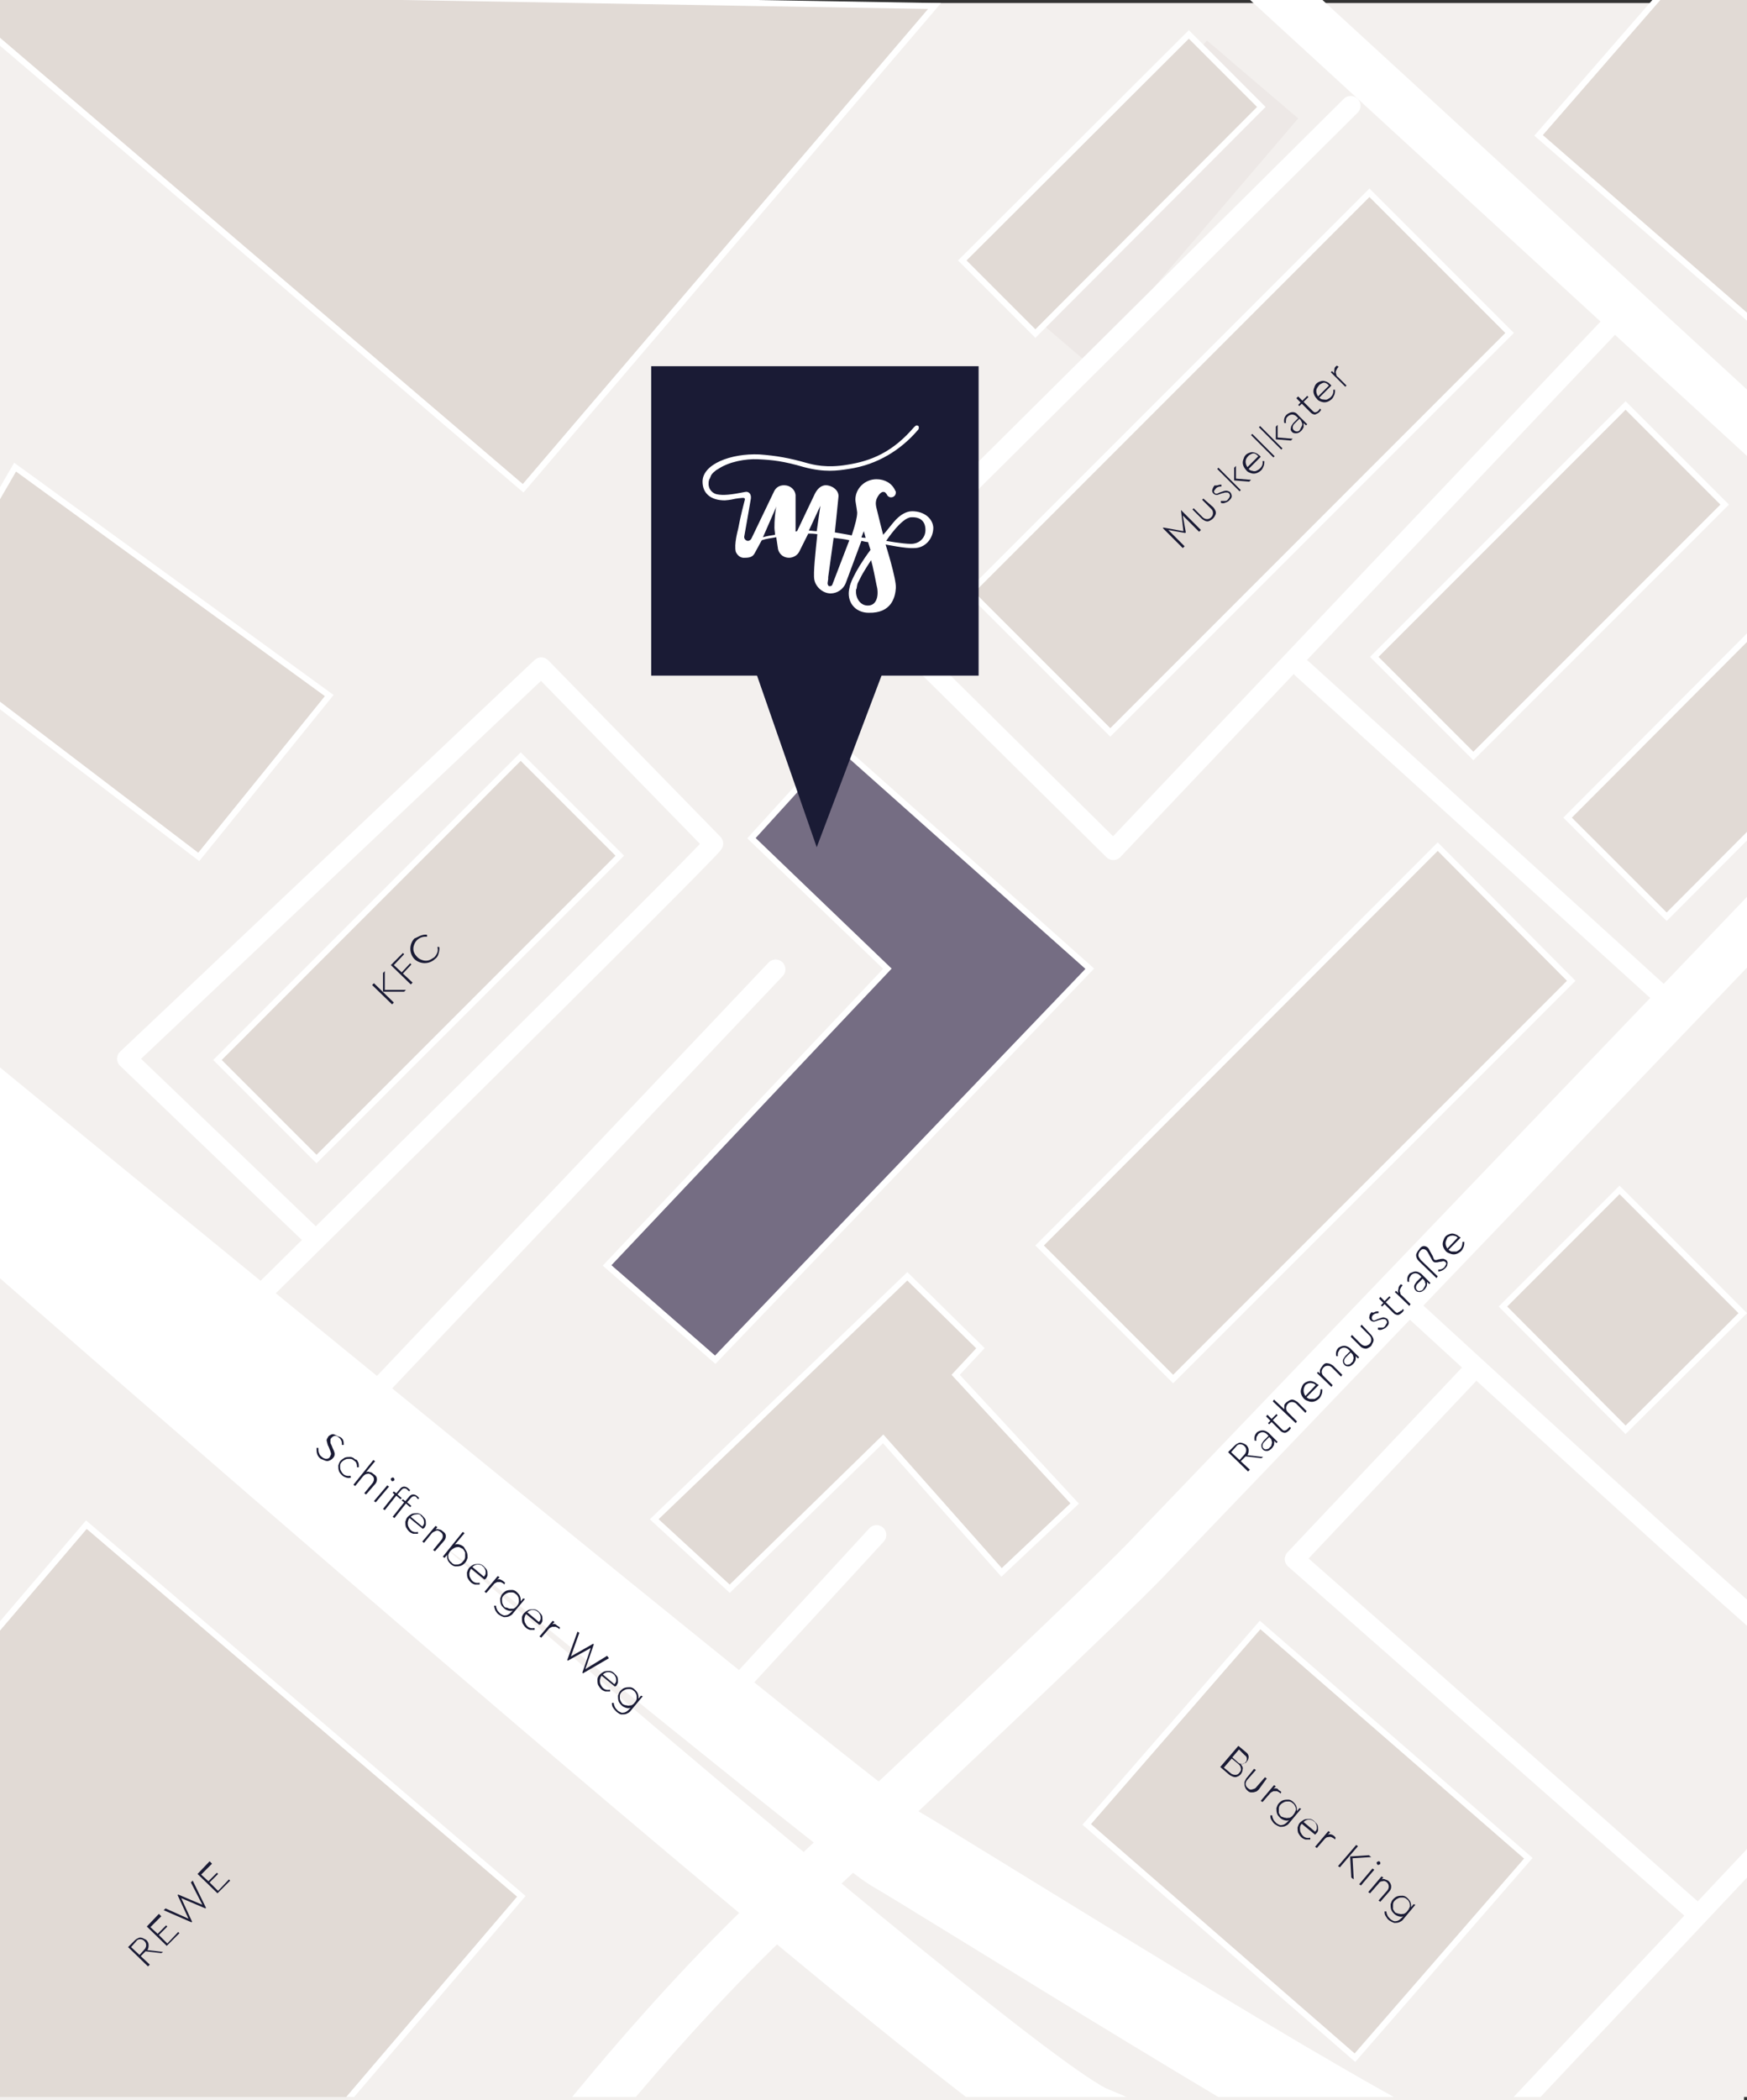 <?xml version="1.0" encoding="utf-8"?>
<!-- Generator: Adobe Illustrator 24.2.1, SVG Export Plug-In . SVG Version: 6.00 Build 0)  -->
<svg version="1.1" id="Ebene_1" xmlns="http://www.w3.org/2000/svg" xmlns:xlink="http://www.w3.org/1999/xlink" x="0px" y="0px"
	 viewBox="0 0 289.2 347.5" style="enable-background:new 0 0 289.2 347.5;" xml:space="preserve">
<rect x="0" y="0" width="289.2" height="347.5" fill="#333333" stroke="none"/>
<style type="text/css">
	.st0{fill:#F3F0EE;}
	.st1{clip-path:url(#SVGID_2_);fill:#EDE8E6;}
	.st2{clip-path:url(#SVGID_2_);fill:#E1DAD5;}
	.st3{clip-path:url(#SVGID_2_);fill:none;stroke:#FFFFFF;stroke-width:1;}
	.st4{fill:#EDE8E6;}
	.st5{clip-path:url(#SVGID_4_);fill:none;stroke:#FFFFFF;stroke-width:14.578;}
	.st6{clip-path:url(#SVGID_4_);fill:none;stroke:#FFFFFF;stroke-width:8.099;}
	.st7{clip-path:url(#SVGID_4_);fill:none;stroke:#FFFFFF;stroke-width:3.24;stroke-linecap:round;stroke-linejoin:round;}
	.st8{fill:none;stroke:#FFFFFF;stroke-width:3.24;stroke-linecap:round;stroke-linejoin:round;}
	.st9{fill:#756D83;}
	.st10{fill:none;stroke:#FFFFFF;}
	.st11{clip-path:url(#SVGID_6_);fill:#E1DAD5;}
	.st12{clip-path:url(#SVGID_6_);fill:none;stroke:#FFFFFF;}
	.st13{fill:#E1DAD5;}
	.st14{fill:none;stroke:#FFFFFF;stroke-width:1;}
	.st15{fill:#1A1B35;}
	.st16{fill:#FFFFFF;}
	.st17{clip-path:url(#SVGID_8_);fill:none;stroke:#FFFFFF;stroke-width:1;}
	.st18{clip-path:url(#SVGID_8_);fill:#E1DAD5;}
	.st19{clip-path:url(#SVGID_10_);fill:#E1DAD5;}
	.st20{clip-path:url(#SVGID_10_);fill:none;stroke:#FFFFFF;stroke-width:1;}
	.st21{fill:none;}
</style>
<g>
	<polygon class="st0" points="0,0.5 0,347.5 288.7,347.5 288.7,0.5 0,0.5 	"/>
	<polygon class="st0" points="5.7,5.7 5.7,347 289.2,347 289.2,5.7 5.7,5.7 	"/>
	<g>
		<defs>
			<polygon id="SVGID_1_" points="0,0 0,347 289.2,347 289.2,0 0,0 			"/>
		</defs>
		<clipPath id="SVGID_2_">
			<use xlink:href="#SVGID_1_"  style="overflow:visible;"/>
		</clipPath>
		<polygon class="st1" points="199.8,6.7 165.1,47.3 180.2,60.2 214.9,19.6 199.8,6.7 		"/>
		<polygon class="st2" points="-10.2,-1.8 86.6,80.8 154.7,1 -10.2,-1.8 		"/>
		<polygon class="st3" points="-10.2,-1.8 86.6,80.8 154.7,1 -10.2,-1.8 		"/>
		<polygon class="st2" points="14.3,252.3 -53.8,332.1 18.2,393.6 86.3,313.8 14.3,252.3 		"/>
		<polygon class="st3" points="14.3,252.3 -53.8,332.1 18.2,393.6 86.3,313.8 14.3,252.3 		"/>
	</g>
	<polygon class="st4" points="145.1,62.3 133.9,81.2 150.5,91 161.7,72 145.1,62.3 	"/>
	<g>
		<defs>
			<polygon id="SVGID_3_" points="0,0 0,347 289.2,347 289.2,0 0,0 			"/>
		</defs>
		<clipPath id="SVGID_4_">
			<use xlink:href="#SVGID_3_"  style="overflow:visible;"/>
		</clipPath>
		<path class="st5" d="M-43.1,150.7c0,0,183.1,150.5,191.1,155.1c8,4.6,76.9,47.9,89,52.5c12.1,4.6,2.1,4.3,2.1,4.3l0.4,12.9
			c0,0-43.1-16.3-59.2-23.2C164.1,345.4,17.8,217.4-1.2,200.8c-18.9-16.6-41.9-40.9-41.9-40.9V150.7L-43.1,150.7z"/>
		<path class="st6" d="M44,424.5c2.4-2.8,42.5-68.8,85-108.7c28.4-26.6,53.8-50.6,60.4-57.4c13.5-14,112-116.9,147-153.4
			c7.7-8,12.3-12.9,12.3-12.9 M195.6-15.9l136.6,125.3"/>
		<path class="st7" d="M243.1,357.3l64.3-68.3c0,0,6.3-1.7-5.2-10.9c-11.5-9.2-68.9-62-68.9-62 M243.2,227.4L214.3,258l66.3,58.4
			 M223.6,17.5l-81.8,81.2l42.5,42l82.9-87.5 M277.3,166.7l-61.8-56.1 M59.6,233l68.8-72.6 M119.8,281.5l25.3-27.5"/>
	</g>
	<path class="st8" d="M38.9,218.4c0,0,77.7-76.6,79.2-78.8l-28.5-29.2l-68.6,64.8l30.8,29.5"/>
	<polygon class="st9" points="138.6,123.1 124.4,138.7 146.9,160.3 100.5,209.4 118.4,225 180.4,160.3 138.6,123.1 	"/>
	<polygon class="st10" points="138.6,123.1 124.4,138.7 146.9,160.3 100.5,209.4 118.4,225 180.4,160.3 138.6,123.1 	"/>
	<g>
		<defs>
			<polygon id="SVGID_5_" points="0,0 0,347 289.2,347 289.2,0 0,0 			"/>
		</defs>
		<clipPath id="SVGID_6_">
			<use xlink:href="#SVGID_5_"  style="overflow:visible;"/>
		</clipPath>
		<polygon class="st11" points="2.5,77.3 -14.1,106 32.9,141.8 54.5,115.1 2.5,77.3 		"/>
		<polygon class="st12" points="2.5,77.3 -14.1,106 32.9,141.8 54.5,115.1 2.5,77.3 		"/>
	</g>
	<polygon class="st13" points="150.2,211.2 108.3,251.4 120.8,262.9 146.2,238.1 165.8,260.2 177.9,248.8 158.2,227.5 162.3,223.1 
		150.2,211.2 	"/>
	<polygon class="st10" points="150.2,211.2 108.3,251.4 120.8,262.9 146.2,238.1 165.8,260.2 177.9,248.8 158.2,227.5 162.3,223.1 
		150.2,211.2 	"/>
	<polygon class="st13" points="160.6,98 183.8,121.2 249.9,55.1 226.7,31.9 160.6,98 	"/>
	<polygon class="st14" points="160.6,98 183.8,121.2 249.9,55.1 226.7,31.9 160.6,98 	"/>
	<g>
		<path class="st15" d="M208.8,241.3l-2.6-0.3l-0.8,0.8l1.5,1.4l-0.3,0.3l-3.3-3.2l1.1-1.1c0.2-0.2,0.4-0.3,0.6-0.4
			c0.2-0.1,0.4-0.1,0.7,0s0.4,0.2,0.6,0.3c0.2,0.2,0.4,0.5,0.4,0.8c0,0.3,0,0.6-0.2,0.9l2.6,0.3L208.8,241.3z M205.2,241.6l0.8-0.9
			c0.2-0.2,0.3-0.5,0.3-0.7c0-0.3-0.1-0.5-0.3-0.7c-0.2-0.2-0.4-0.3-0.7-0.3c-0.3,0-0.5,0.1-0.7,0.4l-0.8,0.9L205.2,241.6z"/>
	</g>
	<g>
		<path class="st15" d="M209,236.7c0.3,0,0.6,0.1,1,0.4l1.5,1.5l-0.2,0.2l-0.4-0.4c0.1,0.2,0,0.4,0,0.7c-0.1,0.2-0.2,0.4-0.4,0.6
			c-0.2,0.2-0.5,0.4-0.7,0.4c-0.3,0-0.5,0-0.7-0.2c-0.2-0.2-0.3-0.4-0.3-0.7c0-0.3,0.2-0.5,0.4-0.8l0.8-0.8l-0.3-0.3
			c-0.2-0.2-0.5-0.3-0.7-0.3c-0.2,0-0.5,0.1-0.7,0.3c-0.1,0.2-0.2,0.3-0.3,0.5c0,0.2-0.1,0.4,0,0.6l-0.3,0c-0.1-0.6,0-1,0.4-1.4
			C208.4,236.8,208.7,236.7,209,236.7z M210.5,239c0.1-0.2,0.1-0.4,0-0.6c0-0.2-0.1-0.3-0.3-0.5l-0.1-0.1l-0.8,0.8
			c-0.2,0.2-0.3,0.4-0.3,0.6c0,0.2,0,0.3,0.2,0.5c0.1,0.1,0.3,0.2,0.5,0.1c0.2,0,0.4-0.1,0.5-0.3C210.4,239.4,210.5,239.2,210.5,239
			z"/>
		<path class="st15" d="M213.5,236.1l0.2,0.2c-0.1,0.2-0.2,0.3-0.3,0.4c-0.2,0.2-0.5,0.4-0.7,0.4c-0.2,0-0.5-0.1-0.7-0.3l-1.5-1.5
			l-0.4,0.4l-0.2-0.2l0.4-0.4l-0.7-0.7l0.2-0.3l0.7,0.7l0.8-0.8l0.2,0.2l-0.8,0.8l1.5,1.5c0.2,0.2,0.4,0.3,0.5,0.2
			c0.2,0,0.3-0.1,0.5-0.3C213.3,236.3,213.4,236.2,213.5,236.1z"/>
		<path class="st15" d="M213.9,231.6c0.3,0,0.6,0.2,0.9,0.4l1.5,1.5l-0.2,0.3l-1.5-1.5c-0.2-0.2-0.5-0.3-0.7-0.3
			c-0.3,0-0.5,0.1-0.7,0.3c-0.2,0.2-0.3,0.5-0.3,0.7c0,0.3,0.1,0.5,0.3,0.7l1.5,1.5l-0.2,0.3l-3.8-3.6l0.2-0.3l1.7,1.6
			c0-0.2,0-0.4,0-0.6s0.2-0.4,0.3-0.5C213.3,231.8,213.6,231.6,213.9,231.6z"/>
		<path class="st15" d="M218.3,229.2l-2,2c0.2,0.2,0.4,0.3,0.6,0.3s0.5,0,0.7,0c0.2-0.1,0.4-0.2,0.6-0.4c0.3-0.3,0.4-0.7,0.4-1.2
			h0.3c0,0.3,0,0.5-0.1,0.8c-0.1,0.2-0.2,0.5-0.4,0.7c-0.2,0.2-0.5,0.4-0.8,0.5c-0.3,0.1-0.6,0.1-0.9,0c-0.3-0.1-0.6-0.2-0.8-0.4
			s-0.4-0.5-0.5-0.8s-0.1-0.6,0-0.9c0.1-0.3,0.2-0.6,0.4-0.8c0.2-0.2,0.4-0.3,0.7-0.4c0.3-0.1,0.5-0.1,0.8,0
			c0.3,0.1,0.5,0.2,0.7,0.4C218.2,229.1,218.2,229.1,218.3,229.2z M215.8,230.1c0,0.3,0.1,0.6,0.3,0.9l1.7-1.8
			c-0.2-0.2-0.4-0.3-0.6-0.3c-0.2-0.1-0.4,0-0.6,0c-0.2,0.1-0.4,0.2-0.5,0.3C215.9,229.5,215.8,229.8,215.8,230.1z"/>
		<path class="st15" d="M219.8,225.6c0.3,0,0.6,0.2,0.9,0.4l1.5,1.5l-0.2,0.3l-1.5-1.5c-0.2-0.2-0.4-0.3-0.7-0.3
			c-0.3,0-0.5,0.1-0.7,0.3c-0.2,0.2-0.3,0.5-0.3,0.7c0,0.3,0.1,0.5,0.3,0.7l1.5,1.5l-0.2,0.3l-2.4-2.3l0.2-0.2l0.3,0.3
			c0-0.2,0-0.4,0-0.6c0.1-0.2,0.2-0.4,0.3-0.5C219.1,225.7,219.4,225.5,219.8,225.6z"/>
		<path class="st15" d="M222.5,222.7c0.3,0,0.6,0.1,1,0.4l1.5,1.5l-0.2,0.2l-0.4-0.4c0.1,0.2,0,0.4,0,0.7c-0.1,0.2-0.2,0.4-0.4,0.6
			c-0.2,0.2-0.5,0.4-0.7,0.4c-0.3,0-0.5,0-0.7-0.2c-0.2-0.2-0.3-0.4-0.3-0.7s0.2-0.5,0.4-0.8l0.8-0.8l-0.3-0.3
			c-0.2-0.2-0.5-0.3-0.7-0.3s-0.5,0.1-0.7,0.3c-0.1,0.2-0.2,0.3-0.3,0.5c0,0.2-0.1,0.4,0,0.6l-0.3,0c-0.1-0.6,0-1,0.4-1.4
			C221.8,222.9,222.1,222.7,222.5,222.7z M224,225c0.1-0.2,0.1-0.4,0-0.6c0-0.2-0.1-0.3-0.3-0.5l-0.1-0.1l-0.8,0.8
			c-0.2,0.2-0.3,0.4-0.3,0.6c0,0.2,0,0.3,0.2,0.5c0.1,0.1,0.3,0.2,0.5,0.1c0.2,0,0.4-0.1,0.5-0.3C223.9,225.4,224,225.2,224,225z"/>
		<path class="st15" d="M226.9,220.8c0.2,0.2,0.3,0.4,0.4,0.6c0.1,0.2,0.1,0.5,0,0.7c-0.1,0.2-0.2,0.4-0.3,0.6
			c-0.2,0.2-0.4,0.3-0.6,0.4c-0.2,0.1-0.4,0.1-0.7,0s-0.4-0.2-0.6-0.4l-1.5-1.5l0.2-0.3l1.5,1.5c0.2,0.2,0.5,0.3,0.7,0.3
			s0.5-0.1,0.7-0.3c0.2-0.2,0.3-0.4,0.3-0.7c0-0.3-0.1-0.5-0.3-0.7l-1.5-1.5l0.2-0.3L226.9,220.8z"/>
		<path class="st15" d="M227.6,217.1c0.2-0.1,0.4-0.1,0.6-0.1v0.3c-0.4,0-0.7,0.1-0.9,0.3c-0.1,0.1-0.2,0.3-0.2,0.4s0,0.3,0.1,0.4
			c0.1,0.1,0.2,0.1,0.3,0.1c0.1,0,0.3-0.1,0.5-0.2l0.3-0.1c0.3-0.1,0.5-0.2,0.7-0.2s0.4,0.1,0.6,0.2c0.2,0.2,0.3,0.4,0.3,0.7
			c0,0.3-0.2,0.5-0.4,0.7c-0.2,0.2-0.4,0.3-0.7,0.4c-0.2,0.1-0.5,0.1-0.7,0l0-0.3c0.2,0,0.5,0,0.7,0c0.2,0,0.4-0.1,0.5-0.3
			c0.1-0.2,0.2-0.3,0.3-0.5c0-0.2,0-0.3-0.2-0.5c-0.1-0.1-0.2-0.1-0.3-0.1c-0.1,0-0.2,0-0.3,0c-0.1,0-0.2,0.1-0.4,0.1l-0.3,0.1
			c-0.3,0.1-0.5,0.2-0.7,0.2c-0.2,0-0.4-0.1-0.5-0.2c-0.2-0.2-0.3-0.4-0.2-0.7c0-0.3,0.2-0.5,0.4-0.7
			C227.2,217.3,227.4,217.2,227.6,217.1z"/>
		<path class="st15" d="M232.2,216.6l0.2,0.2c-0.1,0.2-0.2,0.3-0.3,0.4c-0.2,0.2-0.5,0.4-0.7,0.4c-0.2,0-0.5-0.1-0.7-0.3l-1.5-1.5
			l-0.4,0.4l-0.2-0.2l0.4-0.4l-0.7-0.7l0.2-0.3l0.7,0.7l0.8-0.8l0.2,0.2l-0.8,0.8l1.5,1.5c0.2,0.2,0.4,0.3,0.5,0.2s0.3-0.1,0.5-0.3
			C232.1,216.9,232.1,216.8,232.2,216.6z"/>
		<path class="st15" d="M231.9,212.5C231.9,212.5,232,212.5,231.9,212.5l0.3,0.2l-0.1,0.1c-0.1,0.1-0.2,0.3-0.3,0.5
			c-0.1,0.2-0.1,0.4,0,0.6c0,0.2,0.1,0.4,0.3,0.5l1.4,1.4l-0.2,0.3l-2.4-2.3l0.2-0.2l0.4,0.4c-0.1-0.2-0.1-0.4,0-0.7
			C231.5,213,231.6,212.8,231.9,212.5C231.8,212.6,231.9,212.6,231.9,212.5z"/>
		<path class="st15" d="M234.3,210.4c0.3,0,0.6,0.1,1,0.4l1.5,1.5l-0.2,0.2l-0.4-0.4c0.1,0.2,0,0.4,0,0.7c-0.1,0.2-0.2,0.4-0.4,0.6
			c-0.2,0.2-0.5,0.4-0.7,0.4c-0.3,0-0.5,0-0.7-0.2c-0.2-0.2-0.3-0.4-0.3-0.7c0-0.3,0.2-0.5,0.4-0.8l0.8-0.8l-0.3-0.3
			c-0.2-0.2-0.5-0.3-0.7-0.3c-0.2,0-0.5,0.1-0.7,0.3c-0.1,0.2-0.2,0.3-0.3,0.5c0,0.2-0.1,0.4,0,0.6l-0.3,0c-0.1-0.6,0-1,0.4-1.4
			C233.7,210.6,234,210.4,234.3,210.4z M235.9,212.8c0.1-0.2,0.1-0.4,0-0.6c0-0.2-0.1-0.3-0.3-0.5l-0.1-0.1l-0.8,0.8
			c-0.2,0.2-0.3,0.4-0.3,0.6c0,0.2,0,0.3,0.2,0.5c0.1,0.1,0.3,0.2,0.5,0.1c0.2,0,0.4-0.1,0.5-0.3C235.7,213.1,235.8,213,235.9,212.8
			z"/>
		<path class="st15" d="M235.7,206.2c0.3,0,0.5,0.1,0.7,0.3c0.1,0.1,0.2,0.3,0.3,0.5l0.5,0.9c0,0.1,0.1,0.2,0.1,0.3
			c0,0.1,0.1,0.1,0.1,0.2c0.1,0.1,0.1,0.1,0.2,0.1s0.1,0,0.2,0c0.1,0,0.2-0.1,0.4-0.1c0.3-0.1,0.6-0.1,0.7-0.1s0.3,0.1,0.5,0.2
			c0.2,0.2,0.3,0.4,0.2,0.7c0,0.3-0.2,0.5-0.4,0.7c-0.3,0.3-0.7,0.5-1.1,0.5l0-0.3c0.4,0,0.7-0.1,1-0.4c0.1-0.2,0.2-0.3,0.3-0.5
			c0-0.2,0-0.3-0.2-0.4c-0.1-0.1-0.2-0.1-0.3-0.1c-0.1,0-0.3,0.1-0.6,0.1c-0.3,0.1-0.5,0.1-0.7,0.1c-0.2,0-0.3-0.1-0.4-0.2
			c-0.1-0.1-0.2-0.3-0.3-0.5l-0.5-0.9c-0.1-0.2-0.2-0.3-0.3-0.4c-0.1-0.1-0.3-0.2-0.5-0.2c-0.2,0-0.3,0.1-0.5,0.3
			c-0.2,0.2-0.3,0.5-0.3,0.7c0,0.3,0.2,0.5,0.4,0.8l2.8,2.7l-0.2,0.3l-2.8-2.7c-0.2-0.2-0.4-0.4-0.5-0.7s-0.1-0.5,0-0.7
			c0.1-0.2,0.2-0.4,0.4-0.6C235.2,206.3,235.5,206.2,235.7,206.2z"/>
		<path class="st15" d="M241.8,204.8l-2,2c0.2,0.2,0.4,0.3,0.6,0.3s0.5,0,0.7,0c0.2-0.1,0.4-0.2,0.6-0.4c0.3-0.3,0.4-0.7,0.4-1.2
			h0.3c0,0.3,0,0.5-0.1,0.8c-0.1,0.2-0.2,0.5-0.4,0.7c-0.2,0.2-0.5,0.4-0.8,0.5c-0.3,0.1-0.6,0.1-0.9,0c-0.3-0.1-0.6-0.2-0.8-0.4
			s-0.4-0.5-0.5-0.8s-0.1-0.6,0-0.9c0.1-0.3,0.2-0.6,0.4-0.8c0.2-0.2,0.4-0.3,0.7-0.4c0.3-0.1,0.5-0.1,0.8,0
			c0.3,0.1,0.5,0.2,0.7,0.4C241.7,204.7,241.8,204.8,241.8,204.8z M239.3,205.7c0,0.3,0.1,0.6,0.3,0.9l1.7-1.8
			c-0.2-0.2-0.4-0.3-0.6-0.3c-0.2-0.1-0.4,0-0.6,0c-0.2,0.1-0.4,0.2-0.5,0.3C239.5,205.1,239.3,205.4,239.3,205.7z"/>
	</g>
	<polygon class="st15" points="107.8,60.6 107.8,111.8 162,111.8 162,60.6 107.8,60.6 	"/>
	<polygon class="st15" points="122.4,103.4 135.2,140.2 149.1,103.4 122.4,103.4 	"/>
	<path class="st16" d="M151,84.6c-1,0-1.9,0.6-2.6,1.3c-0.7,0.7-1.7,2.1-2.2,2.6c0,0-0.9-3.5-1.1-4.4c-0.2-0.8-0.1-1.2,0-1.5
		c0.1-0.3,0.6-1.2,1.1-1.2c0.4,0,0.4,0.2,0.6,0.4c0.1,0.3,0.4,0.5,0.7,0.5c0.4,0,0.8-0.3,0.8-0.8c0-0.1,0-0.2-0.1-0.3c0,0,0,0,0,0
		c-0.5-1.2-1.7-1.9-3.1-1.9c-1.9,0-3.5,1.5-3.5,3.4c0,0.3,0.2,1.2,0.3,2.1c0,0.9-0.4,2.1-0.5,2.5c-0.1,0.3-0.4,1.3-0.4,1.3
		c-0.4-0.1-2.8-0.5-2.8-0.5s0.5-4.8,0.6-5.9c0.1-1.1-1.1-1.9-2.1-1.9c-0.9,0-1.5,0.8-1.8,1.4c-0.3,0.6-2.8,5.9-2.9,6.1
		c-0.1,0.2-0.4,0.2-0.3,0c0-0.2,0-5.9,0-5.9c-0.1-0.9-0.9-1.6-1.9-1.6c-0.8,0-1.4,0.4-1.7,1.1l-3.7,7.7l0,0
		c-0.1,0.2-0.3,0.4-0.6,0.4c-0.3,0-0.6-0.3-0.6-0.6c0,0,0-0.1,0-0.1h0c0,0,1.1-6.2,1.1-6.3c0.1-0.8-0.4-1.2-0.9-1.1
		c-2.5,0.5-3.7,0.6-4.7,0.4c-0.6-0.1-1.4-0.7-1.4-1.7c0-0.2,0-0.5,0.1-0.7c0-0.1,0-0.1,0.1-0.2c0.1-0.2,0.1-0.3,0.2-0.5
		c0.2-0.4,0.6-0.7,1-1c0.1,0,0.2-0.1,0.2-0.1c1.8-1.2,4.5-1.7,6.6-1.6c2.3,0.1,4.2,0.3,7.6,1.3c3.4,0.9,5.5,0.6,7.4,0.3
		c4.8-0.7,8.7-3.2,11.5-6.5c0.1-0.1,0.1-0.2,0.1-0.4c0-0.2-0.1-0.3-0.4-0.3c-0.1,0-0.4,0.3-0.4,0.3c-3.6,4.2-7.2,5.6-11,6.2
		c-3.5,0.6-5.7,0-6.8-0.3c-2.8-0.8-5-1.2-7.8-1.4c-4.7-0.2-9.4,1.6-9.4,4.5c0,1.9,1.3,3.1,3.7,3.1c0.2,0,1-0.1,1.4-0.2
		c0.4-0.1,1.3-0.2,1.4-0.2c0.1,0,0.6-0.1,0.5,0.3c-0.1,0.4-0.7,2.6-1.1,4.8c-0.1,0.4-0.7,2.6-0.4,3.8c0,0,0.4,1.1,1.5,1
		c0.9,0,1.3-0.2,1.6-0.7l1.2-2.2c0.9-0.3,1.4-0.3,2.4-0.5c0.1,0.6,0.2,1.4,0.3,2c0,0,0,0,0,0c0.2,0.8,0.9,1.4,1.8,1.4
		c0.7,0,1.4-0.4,1.7-1l0,0l1.5-3c0.5,0,0.9,0,1.5,0.1c-0.3,2.9-0.7,6.5-0.5,7.5c0.2,1.2,1.4,2.3,2.7,2.3c1.1,0,2.1-0.7,2.5-1.7l0,0
		l2.6-7c0.4,0.1,0.8,0.2,1.1,0.2l0.4,1.3c-2.9,3.9-3.4,5.9-3.4,5.9c-0.1,0.4-0.2,0.9-0.2,1.3c0,1.9,1.4,3.2,3.3,3.2
		c3.8,0.1,4.4-2.6,4.5-4.1c0.1-1.5-1.7-7.2-1.7-7.2c0,0,3.4,0.7,4.7,0.6c1.9,0,3.2-1.6,3.2-3.4C154.4,85.8,153,84.6,151,84.6
		 M128.4,84.1l0.1-0.3c-0.2,1.1-0.3,2.3-0.3,3.5c0,0.4,0.1,0.8,0.1,1.2c-0.7,0.1-1.3,0.2-2,0.4L128.4,84.1L128.4,84.1z M135.2,87.9
		c-0.4,0-0.9-0.1-1.3-0.1l1.9-4.1L135.2,87.9L135.2,87.9z M137.8,96.7c-0.1,0.3-0.3,0.3-0.5,0.3c-0.2,0-0.3-0.3-0.3-0.5c0,0,0,0,0,0
		l0.1-0.7l0-0.3c0,0,0,0,0,0L138,89c0.8,0.1,1.8,0.2,2.6,0.4L137.8,96.7L137.8,96.7z M142.6,88.9l0.4-1l0.3,1.1
		C143.3,89,142.7,89,142.6,88.9 M143.8,100.2c-1.3,0.1-2.1-1.1-2.1-2.3c0-0.2,0-0.4,0.1-0.5c0-0.1,0.1-0.5,0.1-0.6c0,0,0,0,0,0
		c0,0,0,0,0,0c0.1-0.4,0.1-0.3,0.5-1.1c0.4-0.9,1.8-3,1.8-3c0.3,1,0.7,3.1,0.9,4.1C145.5,98.2,145.3,100.1,143.8,100.2 M150.8,90
		c-1.4,0-4.1-0.5-4.1-0.5s2.5-3.8,4.1-3.9c1.7-0.1,2.4,0.8,2.4,2.1C153.2,89,152.2,90,150.8,90"/>
	<polygon class="st13" points="172.1,206.1 194.2,228.2 260.1,162.3 238,140.1 172.1,206.1 	"/>
	<polygon class="st14" points="172.1,206.1 194.2,228.2 260.1,162.3 238,140.1 172.1,206.1 	"/>
	<polygon class="st13" points="248.8,216.2 269.1,236.6 288.5,217.3 268.1,196.9 248.8,216.2 	"/>
	<g>
		<defs>
			<polygon id="SVGID_7_" points="0,0 0,347 289.2,347 289.2,0 0,0 			"/>
		</defs>
		<clipPath id="SVGID_8_">
			<use xlink:href="#SVGID_7_"  style="overflow:visible;"/>
		</clipPath>
		<polygon class="st17" points="248.8,216.2 269.1,236.6 288.5,217.3 268.1,196.9 248.8,216.2 		"/>
		<polygon class="st18" points="259.5,135.3 275.9,151.7 311.2,116.3 294.8,99.9 259.5,135.3 		"/>
		<polygon class="st17" points="259.5,135.3 275.9,151.7 311.2,116.3 294.8,99.9 259.5,135.3 		"/>
	</g>
	<polygon class="st13" points="36,175.4 52.4,191.8 102.6,141.6 86.2,125.2 36,175.4 	"/>
	<polygon class="st14" points="36,175.4 52.4,191.8 102.6,141.6 86.2,125.2 36,175.4 	"/>
	<polygon class="st13" points="227.5,108.7 243.9,125.1 285.5,83.5 269.1,67.1 227.5,108.7 	"/>
	<polygon class="st14" points="227.5,108.7 243.9,125.1 285.5,83.5 269.1,67.1 227.5,108.7 	"/>
	<polygon class="st13" points="224.3,340.5 253,307.5 208.6,268.9 179.9,301.9 224.3,340.5 	"/>
	<polygon class="st14" points="224.3,340.5 253,307.5 208.6,268.9 179.9,301.9 224.3,340.5 	"/>
	<polygon class="st13" points="159.3,43.1 171.4,55.2 208.8,17.7 196.8,5.7 159.3,43.1 	"/>
	<polygon class="st14" points="159.3,43.1 171.4,55.2 208.8,17.7 196.8,5.7 159.3,43.1 	"/>
	<g>
		<defs>
			<polygon id="SVGID_9_" points="0,0 0,347 289.2,347 289.2,0 0,0 			"/>
		</defs>
		<clipPath id="SVGID_10_">
			<use xlink:href="#SVGID_9_"  style="overflow:visible;"/>
		</clipPath>
		<polygon class="st19" points="254.7,22.4 296.9,59.1 357.9,-11 315.7,-47.7 254.7,22.4 		"/>
		<polygon class="st20" points="254.7,22.4 296.9,59.1 357.9,-11 315.7,-47.7 254.7,22.4 		"/>
	</g>
	<g>
		<path class="st15" d="M195.5,84.4l3.3,3.3l-0.3,0.3l-2.7-2.7l0.5,2.8l-0.1,0.1l-2.8-0.5l2.7,2.7l-0.3,0.3l-3.3-3.3l0.1-0.1
			l3.3,0.6L195.5,84.4L195.5,84.4z"/>
	</g>
	<g>
		<path class="st15" d="M200.8,83.9c0.2,0.2,0.3,0.4,0.4,0.6c0.1,0.2,0.1,0.5,0,0.7c-0.1,0.2-0.2,0.4-0.4,0.6s-0.4,0.3-0.6,0.4
			s-0.4,0.1-0.7,0c-0.2-0.1-0.4-0.2-0.6-0.4l-1.5-1.5l0.2-0.2l1.5,1.5c0.2,0.2,0.5,0.3,0.7,0.3c0.3,0,0.5-0.1,0.7-0.3
			c0.2-0.2,0.3-0.4,0.3-0.7c0-0.3-0.1-0.5-0.3-0.7l-1.5-1.5l0.2-0.2L200.8,83.9z"/>
		<path class="st15" d="M201.6,80.3c0.2-0.1,0.4-0.1,0.6-0.1l0,0.3c-0.4,0-0.7,0.1-0.9,0.3c-0.1,0.1-0.2,0.3-0.3,0.4s0,0.3,0.1,0.4
			c0.1,0.1,0.2,0.1,0.3,0.1c0.1,0,0.3-0.1,0.5-0.2l0.3-0.1c0.3-0.1,0.5-0.2,0.8-0.2c0.2,0,0.4,0.1,0.6,0.2c0.2,0.2,0.3,0.5,0.3,0.7
			c0,0.3-0.2,0.5-0.4,0.7c-0.2,0.2-0.4,0.3-0.7,0.4c-0.2,0.1-0.5,0.1-0.7,0l0-0.3c0.2,0,0.5,0,0.7,0c0.2,0,0.4-0.1,0.5-0.3
			c0.2-0.2,0.2-0.3,0.3-0.5c0-0.2,0-0.3-0.2-0.5c-0.1-0.1-0.2-0.1-0.3-0.1c-0.1,0-0.2,0-0.3,0c-0.1,0-0.2,0.1-0.4,0.1l-0.3,0.1
			c-0.3,0.1-0.5,0.2-0.7,0.2c-0.2,0-0.4-0.1-0.5-0.2c-0.2-0.2-0.3-0.4-0.2-0.7s0.2-0.5,0.4-0.7C201.2,80.4,201.4,80.3,201.6,80.3z"
			/>
		<path class="st15" d="M201.5,77.6l0.2-0.2l3.7,3.7l-0.2,0.2L201.5,77.6z M207.1,79.4l-0.3,0.3l-2.5-0.2l0-2.1l0.3-0.3l0,2.1
			L207.1,79.4z"/>
	</g>
	<g>
		<path class="st15" d="M208.7,75.6l-2,2c0.2,0.2,0.4,0.3,0.6,0.3c0.2,0.1,0.5,0.1,0.7,0s0.4-0.2,0.6-0.4c0.3-0.3,0.5-0.7,0.4-1.2
			l0.3,0c0,0.3,0,0.5-0.1,0.8c-0.1,0.2-0.2,0.5-0.4,0.7c-0.2,0.2-0.5,0.4-0.8,0.5c-0.3,0.1-0.6,0.1-0.9,0c-0.3-0.1-0.6-0.2-0.8-0.5
			c-0.2-0.2-0.4-0.5-0.5-0.8c-0.1-0.3-0.1-0.6,0-0.9c0.1-0.3,0.2-0.6,0.4-0.8c0.2-0.2,0.4-0.3,0.7-0.4c0.3-0.1,0.5-0.1,0.8,0
			c0.3,0.1,0.5,0.2,0.7,0.4C208.6,75.4,208.6,75.5,208.7,75.6z M206.2,76.4c0,0.3,0.1,0.6,0.3,0.9l1.8-1.8c-0.2-0.2-0.3-0.3-0.5-0.4
			c-0.2-0.1-0.4-0.1-0.6,0c-0.2,0.1-0.4,0.2-0.5,0.3C206.3,75.8,206.2,76.1,206.2,76.4z"/>
		<path class="st15" d="M211,75.5l-0.2,0.2l-3.7-3.7l0.2-0.2L211,75.5z"/>
		<path class="st15" d="M208.4,70.7l0.2-0.2l3.7,3.7l-0.2,0.2L208.4,70.7z M214,72.6l-0.3,0.3l-2.5-0.2l0-2.1l0.3-0.3l0,2.1
			L214,72.6z"/>
		<path class="st15" d="M214,68.2c0.3,0,0.6,0.1,0.9,0.5l1.5,1.5l-0.2,0.2l-0.4-0.4c0,0.2,0,0.4,0,0.7c-0.1,0.2-0.2,0.4-0.4,0.6
			c-0.2,0.2-0.5,0.4-0.8,0.4c-0.3,0-0.5,0-0.7-0.2c-0.2-0.2-0.3-0.4-0.2-0.7c0-0.3,0.2-0.5,0.4-0.8l0.8-0.8l-0.3-0.3
			c-0.2-0.2-0.5-0.3-0.7-0.3s-0.5,0.1-0.7,0.3c-0.2,0.2-0.3,0.3-0.3,0.5s-0.1,0.4,0,0.6l-0.3,0c-0.1-0.6,0-1,0.4-1.4
			C213.4,68.3,213.7,68.2,214,68.2z M215.5,70.5c0.1-0.2,0.1-0.4,0-0.6s-0.1-0.3-0.3-0.5l-0.1-0.1l-0.8,0.8
			c-0.2,0.2-0.3,0.4-0.3,0.6c0,0.2,0,0.3,0.2,0.5c0.1,0.1,0.3,0.2,0.5,0.2c0.2,0,0.4-0.1,0.5-0.3C215.3,70.9,215.4,70.7,215.5,70.5z
			"/>
		<path class="st15" d="M218.5,67.6l0.2,0.2c-0.1,0.2-0.2,0.3-0.3,0.4c-0.2,0.2-0.5,0.3-0.7,0.4c-0.2,0-0.5-0.1-0.7-0.3l-1.5-1.5
			l-0.4,0.4l-0.2-0.2l0.4-0.4l-0.7-0.7l0.3-0.3l0.7,0.7l0.8-0.8l0.2,0.2l-0.8,0.8l1.5,1.5c0.2,0.2,0.4,0.3,0.5,0.2
			c0.2,0,0.3-0.1,0.5-0.3C218.3,67.9,218.4,67.8,218.5,67.6z"/>
		<path class="st15" d="M220.4,63.8l-2,2c0.2,0.2,0.4,0.3,0.6,0.3s0.5,0.1,0.7,0c0.2-0.1,0.4-0.2,0.6-0.4c0.3-0.3,0.5-0.7,0.4-1.2
			l0.3,0c0,0.3,0,0.5-0.1,0.8c-0.1,0.2-0.2,0.5-0.4,0.7c-0.2,0.2-0.5,0.4-0.8,0.5c-0.3,0.1-0.6,0.1-0.9,0c-0.3-0.1-0.6-0.2-0.8-0.5
			c-0.2-0.2-0.4-0.5-0.5-0.8c-0.1-0.3-0.1-0.6,0-0.9c0.1-0.3,0.2-0.6,0.4-0.8c0.2-0.2,0.4-0.3,0.7-0.4c0.3-0.1,0.5-0.1,0.8,0
			c0.3,0.1,0.5,0.2,0.7,0.4C220.3,63.7,220.4,63.8,220.4,63.8z M217.9,64.7c0,0.3,0.1,0.6,0.3,0.9l1.8-1.8c-0.2-0.2-0.3-0.3-0.5-0.4
			c-0.2-0.1-0.4-0.1-0.6,0c-0.2,0.1-0.4,0.2-0.5,0.3C218.1,64.1,217.9,64.3,217.9,64.7z"/>
		<path class="st15" d="M221.3,60.5C221.3,60.5,221.3,60.4,221.3,60.5l0.3,0.2l-0.1,0.1c-0.1,0.1-0.2,0.3-0.3,0.5
			c-0.1,0.2-0.1,0.4,0,0.6c0,0.2,0.1,0.4,0.3,0.5l1.4,1.4l-0.2,0.2l-2.4-2.4l0.2-0.2l0.4,0.4c-0.1-0.2,0-0.4,0-0.7
			C220.9,60.9,221,60.7,221.3,60.5C221.2,60.5,221.2,60.5,221.3,60.5z"/>
	</g>
	<g>
		<path class="st15" d="M61.6,163l0.3-0.3l3.3,3.2l-0.3,0.3L61.6,163z M67.2,163.8l-0.3,0.3l-3.5,0l0-3.1l0.3-0.3l0,3.1L67.2,163.8z
			"/>
		<path class="st15" d="M66.9,157.9l-1.7,1.8l1.3,1.2l1.4-1.5l0.2,0.2l-1.4,1.5l1.6,1.5l-0.3,0.3l-3.3-3.2l2-2L66.9,157.9z"/>
	</g>
	<g>
		<path class="st15" d="M69.7,154.8c0.3-0.1,0.7-0.2,1-0.1l0,0.3c-0.3,0-0.6,0-0.9,0.1c-0.3,0.1-0.6,0.3-0.8,0.5
			c-0.3,0.3-0.4,0.6-0.5,0.9c-0.1,0.3-0.1,0.7,0,1c0.1,0.3,0.3,0.6,0.6,0.9c0.3,0.3,0.6,0.4,0.9,0.5c0.3,0.1,0.7,0.1,1,0
			c0.3-0.1,0.6-0.3,0.9-0.5c0.2-0.2,0.4-0.5,0.5-0.8c0.1-0.3,0.1-0.6,0-0.9l0.3,0c0.1,0.3,0,0.7-0.1,1.1c-0.1,0.4-0.3,0.7-0.6,0.9
			c-0.3,0.3-0.7,0.5-1.1,0.6c-0.4,0.1-0.8,0.1-1.2,0c-0.4-0.1-0.8-0.3-1.1-0.6c-0.3-0.3-0.5-0.7-0.6-1.1c-0.1-0.4-0.1-0.8,0-1.2
			c0.1-0.4,0.3-0.8,0.6-1.1C69.1,155.1,69.4,154.9,69.7,154.8z"/>
	</g>
	<g>
		<path class="st15" d="M205.7,292.8c0,0.3-0.1,0.5-0.3,0.8c-0.2,0.2-0.3,0.3-0.6,0.4c-0.2,0.1-0.4,0.1-0.7,0
			c-0.2-0.1-0.5-0.2-0.7-0.4l-1.4-1.2l3-3.5l1.2,1c0.3,0.2,0.5,0.5,0.5,0.8c0,0.3-0.1,0.6-0.3,0.8c-0.1,0.2-0.3,0.3-0.5,0.3
			c-0.2,0.1-0.4,0.1-0.6,0C205.7,292.3,205.8,292.5,205.7,292.8z M204.5,293.7c0.3,0,0.5-0.1,0.7-0.4c0.2-0.2,0.3-0.5,0.2-0.7
			c0-0.3-0.2-0.5-0.4-0.7l-1.1-0.9l-1.3,1.5l1.1,0.9C203.9,293.6,204.2,293.7,204.5,293.7z M205.1,289.5l-1.1,1.3l0.9,0.8
			c0.2,0.2,0.4,0.3,0.7,0.3s0.4-0.1,0.6-0.3c0.2-0.2,0.2-0.4,0.2-0.6c0-0.2-0.1-0.4-0.4-0.6L205.1,289.5z"/>
		<path class="st15" d="M208.4,296.1c-0.2,0.2-0.4,0.4-0.6,0.4c-0.2,0.1-0.4,0.1-0.7,0.1c-0.2,0-0.4-0.1-0.6-0.3
			c-0.2-0.2-0.3-0.3-0.4-0.6c-0.1-0.2-0.1-0.4-0.1-0.7c0-0.2,0.2-0.5,0.3-0.7l1.3-1.6l0.3,0.2l-1.4,1.6c-0.2,0.2-0.3,0.5-0.3,0.7
			s0.1,0.5,0.4,0.7c0.2,0.2,0.4,0.3,0.7,0.2s0.5-0.1,0.7-0.4l1.4-1.6l0.3,0.2L208.4,296.1z"/>
		<path class="st15" d="M212.1,296.5C212.1,296.5,212.2,296.6,212.1,296.5l-0.1,0.3l-0.1-0.1c-0.1-0.1-0.3-0.2-0.5-0.3
			c-0.2,0-0.4,0-0.6,0c-0.2,0.1-0.4,0.2-0.5,0.3l-1.3,1.5l-0.3-0.2l2.2-2.6l0.3,0.2l-0.4,0.4c0.2-0.1,0.4-0.1,0.7,0
			C211.6,296.2,211.8,296.3,212.1,296.5C212.1,296.4,212.1,296.5,212.1,296.5z"/>
		<path class="st15" d="M215.4,299.3l-2,2.4c-0.2,0.3-0.5,0.4-0.7,0.5c-0.3,0.1-0.5,0.1-0.8,0.1c-0.3-0.1-0.5-0.2-0.8-0.4
			s-0.4-0.4-0.6-0.7s-0.2-0.5-0.2-0.8l0.3,0c0,0.2,0.1,0.5,0.2,0.7c0.1,0.2,0.3,0.4,0.5,0.6c0.3,0.2,0.6,0.4,0.9,0.3
			c0.3,0,0.6-0.2,0.9-0.5l0.3-0.3c-0.2,0.1-0.5,0.1-0.8,0s-0.5-0.2-0.7-0.4c-0.2-0.2-0.4-0.4-0.5-0.7c-0.1-0.3-0.1-0.6-0.1-0.9
			c0.1-0.3,0.2-0.6,0.4-0.8c0.2-0.2,0.4-0.4,0.7-0.5c0.3-0.1,0.6-0.1,0.9-0.1c0.3,0,0.6,0.2,0.8,0.4c0.2,0.2,0.4,0.4,0.5,0.7
			c0.1,0.3,0.1,0.5,0.1,0.8l0.4-0.5L215.4,299.3z M212.8,300.8c0.2,0.1,0.4,0,0.7,0c0.2-0.1,0.4-0.2,0.6-0.5
			c0.2-0.2,0.3-0.5,0.4-0.7s0-0.5-0.1-0.7c-0.1-0.2-0.2-0.4-0.4-0.5c-0.2-0.2-0.4-0.3-0.7-0.3s-0.5,0-0.7,0.1
			c-0.2,0.1-0.4,0.2-0.6,0.4s-0.3,0.4-0.3,0.7s0,0.5,0,0.7c0.1,0.2,0.2,0.4,0.4,0.6C212.4,300.7,212.6,300.8,212.8,300.8z"/>
		<path class="st15" d="M217.7,303.6l-2.2-1.8c-0.2,0.2-0.3,0.4-0.3,0.7c0,0.2,0,0.5,0.1,0.7c0.1,0.2,0.2,0.4,0.4,0.6
			c0.3,0.3,0.7,0.4,1.2,0.3l0,0.3c-0.3,0-0.5,0-0.8,0c-0.3-0.1-0.5-0.2-0.7-0.4c-0.2-0.2-0.4-0.5-0.5-0.7c-0.1-0.3-0.1-0.6-0.1-0.9
			c0.1-0.3,0.2-0.6,0.4-0.8c0.2-0.2,0.5-0.4,0.7-0.5c0.3-0.1,0.6-0.1,0.9-0.1c0.3,0,0.6,0.2,0.8,0.4c0.2,0.2,0.4,0.4,0.5,0.6
			c0.1,0.2,0.1,0.5,0.1,0.8c0,0.3-0.2,0.5-0.4,0.7C217.9,303.4,217.8,303.5,217.7,303.6z M216.7,301.1c-0.3,0-0.6,0.1-0.9,0.4
			l1.9,1.6c0.2-0.2,0.3-0.4,0.3-0.6c0-0.2,0-0.4-0.1-0.6c-0.1-0.2-0.2-0.4-0.4-0.5C217.3,301.2,217,301.1,216.7,301.1z"/>
		<path class="st15" d="M221.1,304.1C221.2,304.1,221.2,304.1,221.1,304.1l-0.1,0.3l-0.1-0.1c-0.1-0.1-0.3-0.2-0.5-0.3s-0.4,0-0.6,0
			s-0.4,0.2-0.5,0.3l-1.3,1.5l-0.3-0.2l2.2-2.6l0.3,0.2l-0.4,0.4c0.2-0.1,0.4-0.1,0.7,0C220.7,303.7,220.9,303.8,221.1,304.1
			C221.1,304,221.1,304,221.1,304.1z"/>
		<path class="st15" d="M224.5,305.3l0.3,0.2l-3,3.5l-0.3-0.2L224.5,305.3z M224.1,311l-0.4-0.3l-0.2-3.5l3.1-0.2l0.4,0.3l-3.1,0.2
			L224.1,311z"/>
		<path class="st15" d="M225.3,312l-0.3-0.2l2.2-2.6l0.3,0.2L225.3,312z M228.5,308.3c0,0.1,0,0.2-0.1,0.2s-0.1,0.1-0.2,0.1
			c-0.1,0-0.2,0-0.2-0.1c-0.1-0.1-0.1-0.1-0.1-0.2s0-0.2,0.1-0.2s0.1-0.1,0.2-0.1c0.1,0,0.2,0,0.2,0.1
			C228.5,308.1,228.5,308.2,228.5,308.3z"/>
		<path class="st15" d="M230.3,312.2c0,0.3-0.1,0.6-0.4,0.9l-1.4,1.6l-0.3-0.2l1.4-1.6c0.2-0.2,0.3-0.5,0.3-0.7
			c0-0.3-0.1-0.5-0.3-0.7c-0.2-0.2-0.5-0.3-0.7-0.2c-0.3,0-0.5,0.1-0.7,0.4l-1.4,1.6l-0.3-0.2l2.2-2.6l0.3,0.2l-0.3,0.3
			c0.2-0.1,0.4-0.1,0.6,0s0.4,0.1,0.6,0.3C230.1,311.5,230.3,311.8,230.3,312.2z"/>
		<path class="st15" d="M234.3,315.2l-2,2.4c-0.2,0.3-0.5,0.4-0.7,0.5c-0.3,0.1-0.5,0.1-0.8,0.1c-0.3-0.1-0.5-0.2-0.8-0.4
			s-0.4-0.4-0.6-0.7s-0.2-0.5-0.2-0.8l0.3,0c0,0.2,0.1,0.5,0.2,0.7c0.1,0.2,0.3,0.4,0.5,0.6c0.3,0.2,0.6,0.4,0.9,0.3
			c0.3,0,0.6-0.2,0.9-0.5l0.3-0.3c-0.2,0.1-0.5,0.1-0.8,0c-0.3-0.1-0.5-0.2-0.7-0.4c-0.2-0.2-0.4-0.4-0.5-0.7
			c-0.1-0.3-0.1-0.6-0.1-0.9c0.1-0.3,0.2-0.6,0.4-0.8c0.2-0.2,0.4-0.4,0.7-0.5c0.3-0.1,0.6-0.1,0.9-0.1c0.3,0,0.6,0.2,0.8,0.4
			c0.2,0.2,0.4,0.4,0.5,0.7c0.1,0.3,0.1,0.5,0.1,0.8l0.4-0.5L234.3,315.2z M231.7,316.7c0.2,0.1,0.4,0,0.7,0
			c0.2-0.1,0.4-0.2,0.6-0.5c0.2-0.2,0.3-0.5,0.4-0.7c0-0.2,0-0.5-0.1-0.7c-0.1-0.2-0.2-0.4-0.4-0.5c-0.2-0.2-0.4-0.3-0.7-0.3
			s-0.5,0-0.7,0.1c-0.2,0.1-0.4,0.2-0.6,0.4c-0.2,0.2-0.3,0.4-0.3,0.7c0,0.2,0,0.5,0,0.7c0.1,0.2,0.2,0.4,0.4,0.6
			C231.3,316.6,231.5,316.7,231.7,316.7z"/>
	</g>
	<g>
		<path class="st15" d="M26.7,323.2l-2.6-0.3l-0.8,0.8l1.5,1.4l-0.3,0.3l-3.3-3.2l1.1-1.1c0.2-0.2,0.4-0.3,0.6-0.4
			c0.2-0.1,0.4-0.1,0.7,0c0.2,0.1,0.4,0.2,0.6,0.3c0.2,0.2,0.4,0.5,0.4,0.8c0,0.3,0,0.6-0.2,0.9l2.6,0.3L26.7,323.2z M23.1,323.5
			l0.8-0.9c0.2-0.2,0.3-0.5,0.3-0.7c0-0.3-0.1-0.5-0.3-0.7c-0.2-0.2-0.4-0.3-0.7-0.3c-0.3,0-0.5,0.1-0.7,0.4l-0.8,0.9L23.1,323.5z"
			/>
		<path class="st15" d="M26.7,317.1l-1.8,1.8l1.2,1.1l1.4-1.4l0.2,0.2l-1.4,1.4l1.4,1.4l1.8-1.9l0.2,0.2l-2.1,2.1l-3.3-3.2l2-2.1
			L26.7,317.1z"/>
		<path class="st15" d="M31.9,311.2l2.2,4.5l-0.1,0.1l-4-1.7l1.8,3.9l-0.1,0.1l-4.6-2l0.3-0.3l3.8,1.7l-1.8-3.9l0.1-0.1l4,1.7
			l-1.9-3.7L31.9,311.2z"/>
		<path class="st15" d="M35.1,308.4l-1.8,1.8l1.2,1.1l1.4-1.4l0.2,0.2l-1.4,1.4l1.4,1.4l1.8-1.9l0.2,0.2l-2.1,2.1l-3.3-3.2l2-2.1
			L35.1,308.4z"/>
	</g>
	<polygon class="st21" points="63.8,248.1 133.3,309.7 140.3,304.7 63.8,248.1 	"/>
	<polygon class="st10" points="63.8,248.1 133.3,309.7 140.3,304.7 63.8,248.1 	"/>
	<g>
		<path class="st15" d="M56.8,238.3c0.1,0.3,0.1,0.5,0.1,0.8l-0.3,0c0-0.2,0-0.5-0.1-0.7c-0.1-0.2-0.2-0.4-0.4-0.5
			c-0.2-0.2-0.4-0.3-0.6-0.3c-0.2,0-0.4,0.1-0.6,0.3c-0.1,0.1-0.2,0.2-0.2,0.4c0,0.1,0,0.2,0,0.4c0,0.1,0.1,0.3,0.2,0.5l0.2,0.5
			c0.2,0.4,0.3,0.7,0.3,0.9c0,0.3-0.1,0.5-0.3,0.7c-0.2,0.2-0.3,0.3-0.6,0.4c-0.2,0.1-0.4,0.1-0.7,0c-0.2-0.1-0.5-0.2-0.7-0.3
			c-0.3-0.2-0.5-0.5-0.6-0.8c-0.1-0.3-0.1-0.7-0.1-1l0.3,0c0,0.3,0,0.6,0.1,0.8c0.1,0.3,0.2,0.5,0.5,0.7c0.2,0.2,0.5,0.3,0.7,0.3
			c0.3,0,0.5-0.1,0.6-0.3c0.1-0.2,0.2-0.4,0.2-0.5c0-0.2-0.1-0.4-0.2-0.7l-0.2-0.5c-0.2-0.3-0.2-0.6-0.3-0.9s0.1-0.5,0.2-0.7
			c0.1-0.2,0.3-0.3,0.5-0.4c0.2-0.1,0.4-0.1,0.6,0c0.2,0.1,0.4,0.2,0.6,0.3C56.5,237.8,56.7,238.1,56.8,238.3z"/>
		<path class="st15" d="M59.3,242c0.1,0.2,0.1,0.5,0.1,0.8l-0.3,0c0-0.5-0.1-0.9-0.5-1.1c-0.2-0.2-0.4-0.3-0.7-0.3s-0.5,0-0.7,0.1
			c-0.2,0.1-0.4,0.2-0.6,0.4c-0.2,0.2-0.3,0.4-0.3,0.7c0,0.2,0,0.5,0.1,0.7c0.1,0.2,0.2,0.4,0.4,0.6c0.3,0.3,0.8,0.4,1.2,0.3
			l0.1,0.3c-0.3,0.1-0.5,0.1-0.8,0c-0.3-0.1-0.5-0.2-0.7-0.4c-0.2-0.2-0.4-0.4-0.5-0.7c-0.1-0.3-0.1-0.6-0.1-0.9
			c0.1-0.3,0.2-0.6,0.4-0.8c0.2-0.2,0.5-0.4,0.7-0.5c0.3-0.1,0.6-0.1,0.9-0.1c0.3,0,0.6,0.2,0.8,0.4C59.1,241.5,59.2,241.8,59.3,242
			z"/>
		<path class="st15" d="M62.4,244.8c0,0.3-0.1,0.6-0.4,0.9l-1.4,1.6l-0.3-0.2l1.3-1.6c0.2-0.2,0.3-0.5,0.3-0.7
			c0-0.3-0.1-0.5-0.4-0.7c-0.2-0.2-0.5-0.3-0.7-0.2c-0.3,0-0.5,0.2-0.7,0.4l-1.3,1.6l-0.3-0.2l3.3-4.1l0.3,0.2l-1.5,1.8
			c0.2-0.1,0.4-0.1,0.6,0c0.2,0,0.4,0.1,0.6,0.3C62.3,244.2,62.4,244.5,62.4,244.8z"/>
		<path class="st15" d="M62.2,248.6l-0.3-0.2l2.2-2.6l0.3,0.2L62.2,248.6z M65.3,244.8c0,0.1,0,0.2-0.1,0.2
			c-0.1,0.1-0.1,0.1-0.2,0.1c-0.1,0-0.2,0-0.2-0.1c-0.1-0.1-0.1-0.1-0.1-0.2c0-0.1,0-0.2,0.1-0.2c0.1-0.1,0.1-0.1,0.2-0.1
			c0.1,0,0.2,0,0.2,0.1C65.3,244.7,65.3,244.8,65.3,244.8z"/>
		<path class="st15" d="M66.9,246.3c-0.2,0-0.3,0.1-0.5,0.3l-0.6,0.7l0.7,0.6l-0.2,0.2l-0.7-0.6l-1.9,2.4l-0.3-0.2l1.9-2.4L65,247
			l0.2-0.2l0.4,0.3l0.6-0.7c0.2-0.3,0.5-0.4,0.7-0.4c0.2,0,0.5,0.1,0.7,0.3c0.1,0.1,0.2,0.2,0.3,0.3l-0.2,0.2
			c-0.1-0.1-0.1-0.2-0.2-0.2C67.3,246.3,67.1,246.3,66.9,246.3z"/>
	</g>
	<g>
		<path class="st15" d="M68.5,247.6c-0.2,0-0.3,0.1-0.5,0.3l-0.6,0.7l0.7,0.6l-0.2,0.2l-0.7-0.6l-1.9,2.4l-0.3-0.2l1.9-2.4l-0.4-0.3
			l0.2-0.2l0.4,0.3l0.6-0.7c0.2-0.3,0.5-0.4,0.7-0.4s0.5,0.1,0.7,0.3c0.1,0.1,0.2,0.2,0.3,0.3l-0.2,0.2c-0.1-0.1-0.1-0.2-0.2-0.2
			C68.9,247.6,68.7,247.6,68.5,247.6z"/>
		<path class="st15" d="M70,253l-2.2-1.8c-0.2,0.2-0.2,0.4-0.3,0.7c0,0.2,0,0.5,0.1,0.7c0.1,0.2,0.2,0.4,0.4,0.6
			c0.3,0.3,0.7,0.4,1.2,0.3l0,0.3c-0.3,0-0.5,0-0.8,0c-0.3-0.1-0.5-0.2-0.7-0.4c-0.2-0.2-0.4-0.5-0.5-0.7c-0.1-0.3-0.1-0.6-0.1-0.9
			c0.1-0.3,0.2-0.6,0.4-0.8c0.2-0.2,0.5-0.4,0.7-0.5c0.3-0.1,0.6-0.1,0.9-0.1c0.3,0,0.6,0.2,0.8,0.4c0.2,0.2,0.4,0.4,0.5,0.6
			c0.1,0.2,0.1,0.5,0.1,0.8c0,0.3-0.2,0.5-0.3,0.7C70.2,252.8,70.1,252.9,70,253z M68.9,250.6c-0.3,0-0.6,0.1-0.9,0.4l1.9,1.6
			c0.2-0.2,0.3-0.4,0.3-0.6c0-0.2,0-0.4-0.1-0.6c-0.1-0.2-0.2-0.4-0.4-0.5C69.6,250.6,69.3,250.5,68.9,250.6z"/>
		<path class="st15" d="M73.8,254.2c0,0.3-0.1,0.6-0.4,0.9l-1.4,1.6l-0.3-0.2l1.3-1.6c0.2-0.2,0.3-0.5,0.3-0.7
			c0-0.3-0.1-0.5-0.4-0.7c-0.2-0.2-0.5-0.3-0.7-0.2s-0.5,0.2-0.7,0.4l-1.3,1.6l-0.3-0.2l2.2-2.6l0.3,0.2l-0.3,0.4
			c0.2-0.1,0.4-0.1,0.6,0c0.2,0,0.4,0.1,0.6,0.3C73.6,253.6,73.8,253.8,73.8,254.2z"/>
		<path class="st15" d="M77.3,256.9c0.1,0.3,0.1,0.6,0.1,0.9c-0.1,0.3-0.2,0.6-0.4,0.8c-0.2,0.2-0.4,0.4-0.7,0.5
			c-0.3,0.1-0.6,0.1-0.9,0.1s-0.6-0.2-0.8-0.4c-0.2-0.2-0.4-0.4-0.5-0.7c-0.1-0.3-0.1-0.5-0.1-0.8l-0.4,0.5l-0.3-0.2l3.3-4.1
			l0.3,0.2l-1.6,1.9c0.2-0.1,0.5-0.1,0.8,0c0.3,0.1,0.5,0.2,0.7,0.4C77,256.4,77.2,256.6,77.3,256.9z M75.4,258.9
			c0.2,0,0.5,0,0.7-0.1c0.2-0.1,0.4-0.2,0.6-0.5c0.2-0.2,0.3-0.4,0.3-0.7c0-0.2,0-0.5,0-0.7c-0.1-0.2-0.2-0.4-0.4-0.6
			c-0.2-0.1-0.4-0.2-0.6-0.3c-0.2,0-0.4,0-0.7,0.1c-0.2,0.1-0.5,0.3-0.7,0.5c-0.2,0.2-0.3,0.5-0.4,0.7c0,0.2,0,0.5,0.1,0.7
			c0.1,0.2,0.2,0.4,0.4,0.5C74.9,258.8,75.2,258.9,75.4,258.9z"/>
		<path class="st15" d="M80.2,261.4l-2.2-1.8c-0.2,0.2-0.2,0.4-0.3,0.7c0,0.2,0,0.5,0.1,0.7c0.1,0.2,0.2,0.4,0.4,0.6
			c0.3,0.3,0.7,0.4,1.2,0.3l0,0.3c-0.3,0-0.5,0-0.8,0c-0.3-0.1-0.5-0.2-0.7-0.4c-0.2-0.2-0.4-0.5-0.5-0.7c-0.1-0.3-0.1-0.6-0.1-0.9
			c0.1-0.3,0.2-0.6,0.4-0.8c0.2-0.2,0.5-0.4,0.7-0.5c0.3-0.1,0.6-0.1,0.9-0.1c0.3,0,0.6,0.2,0.8,0.4c0.2,0.2,0.4,0.4,0.5,0.6
			c0.1,0.2,0.1,0.5,0.1,0.8c0,0.3-0.2,0.5-0.3,0.7C80.4,261.2,80.3,261.3,80.2,261.4z M79.1,258.9c-0.3,0-0.6,0.1-0.9,0.4l1.9,1.6
			c0.2-0.2,0.3-0.4,0.3-0.6c0-0.2,0-0.4-0.1-0.6c-0.1-0.2-0.2-0.4-0.4-0.5C79.8,259,79.5,258.9,79.1,258.9z"/>
		<path class="st15" d="M83.6,261.9C83.6,261.9,83.6,261.9,83.6,261.9l-0.1,0.3l-0.1-0.1c-0.1-0.1-0.3-0.2-0.5-0.3
			c-0.2,0-0.4,0-0.6,0c-0.2,0.1-0.4,0.2-0.5,0.3l-1.3,1.5l-0.3-0.2l2.2-2.6l0.3,0.2l-0.4,0.4c0.2-0.1,0.4-0.1,0.6,0
			C83.1,261.5,83.3,261.6,83.6,261.9C83.5,261.8,83.6,261.8,83.6,261.9z"/>
		<path class="st15" d="M86.9,264.6l-2,2.4c-0.2,0.3-0.5,0.4-0.7,0.5c-0.3,0.1-0.5,0.1-0.8,0.1c-0.3-0.1-0.5-0.2-0.8-0.4
			s-0.4-0.4-0.6-0.7c-0.1-0.3-0.2-0.5-0.2-0.8l0.3,0c0,0.2,0.1,0.5,0.2,0.7c0.1,0.2,0.3,0.4,0.5,0.6c0.3,0.2,0.6,0.4,0.9,0.3
			c0.3,0,0.6-0.2,0.9-0.5l0.3-0.3c-0.2,0.1-0.5,0.1-0.8,0c-0.3-0.1-0.5-0.2-0.7-0.4c-0.2-0.2-0.4-0.4-0.5-0.7
			c-0.1-0.3-0.1-0.6-0.1-0.9c0.1-0.3,0.2-0.6,0.4-0.8c0.2-0.2,0.4-0.4,0.7-0.5c0.3-0.1,0.6-0.1,0.9-0.1c0.3,0,0.6,0.2,0.8,0.4
			c0.2,0.2,0.4,0.4,0.5,0.7s0.1,0.5,0.1,0.8l0.4-0.5L86.9,264.6z M84.3,266.2c0.2,0,0.4,0,0.7,0c0.2-0.1,0.4-0.2,0.6-0.5
			c0.2-0.2,0.3-0.5,0.3-0.7c0-0.2,0-0.5-0.1-0.7c-0.1-0.2-0.2-0.4-0.4-0.5c-0.2-0.2-0.4-0.3-0.7-0.3c-0.2,0-0.5,0-0.7,0.1
			c-0.2,0.1-0.4,0.2-0.6,0.4c-0.2,0.2-0.3,0.4-0.3,0.7c0,0.2,0,0.5,0.1,0.7s0.2,0.4,0.4,0.6C83.9,266,84.1,266.1,84.3,266.2z"/>
		<path class="st15" d="M89.3,268.9l-2.2-1.8c-0.2,0.2-0.2,0.4-0.3,0.7c0,0.2,0,0.5,0.1,0.7s0.2,0.4,0.4,0.6
			c0.3,0.3,0.7,0.4,1.2,0.3l0,0.3c-0.3,0-0.5,0-0.8,0c-0.3-0.1-0.5-0.2-0.7-0.4c-0.2-0.2-0.4-0.5-0.5-0.7c-0.1-0.3-0.1-0.6-0.1-0.9
			s0.2-0.6,0.4-0.8c0.2-0.2,0.5-0.4,0.7-0.5c0.3-0.1,0.6-0.1,0.9-0.1c0.3,0,0.6,0.2,0.8,0.4c0.2,0.2,0.4,0.4,0.5,0.6
			c0.1,0.2,0.1,0.5,0.1,0.8c0,0.3-0.2,0.5-0.3,0.7C89.4,268.7,89.4,268.8,89.3,268.9z M88.2,266.4c-0.3,0-0.6,0.1-0.9,0.4l1.9,1.6
			c0.2-0.2,0.3-0.4,0.3-0.6c0-0.2,0-0.4-0.1-0.6c-0.1-0.2-0.2-0.4-0.4-0.5C88.8,266.5,88.5,266.4,88.2,266.4z"/>
		<path class="st15" d="M92.7,269.3C92.7,269.4,92.7,269.4,92.7,269.3l-0.1,0.3l-0.1-0.1c-0.1-0.1-0.3-0.2-0.5-0.3
			c-0.2,0-0.4,0-0.6,0c-0.2,0.1-0.4,0.2-0.5,0.3l-1.3,1.5l-0.3-0.2l2.2-2.6l0.3,0.2l-0.4,0.4c0.2-0.1,0.4-0.1,0.6,0
			C92.2,269,92.4,269.1,92.7,269.3C92.6,269.3,92.7,269.3,92.7,269.3z"/>
	</g>
	<g>
		<path class="st15" d="M100.8,274.4l-4.3,2.5l-0.1-0.1l1.4-4.1l-3.8,2.1l-0.1-0.1l1.7-4.7l0.3,0.2l-1.4,3.9l3.7-2.1l0.1,0.1
			l-1.4,4.1l3.6-2.2L100.8,274.4z"/>
		<path class="st15" d="M101.8,279.1l-2.2-1.8c-0.2,0.2-0.2,0.4-0.3,0.7c0,0.2,0,0.5,0.1,0.7c0.1,0.2,0.2,0.4,0.4,0.6
			c0.3,0.3,0.7,0.4,1.2,0.3l0,0.3c-0.3,0-0.5,0-0.8,0c-0.3-0.1-0.5-0.2-0.7-0.4c-0.2-0.2-0.4-0.5-0.5-0.7c-0.1-0.3-0.1-0.6-0.1-0.9
			s0.2-0.6,0.4-0.8c0.2-0.2,0.5-0.4,0.7-0.5c0.3-0.1,0.6-0.1,0.9-0.1c0.3,0,0.6,0.2,0.8,0.4c0.2,0.2,0.4,0.4,0.5,0.6
			c0.1,0.2,0.1,0.5,0.1,0.8c0,0.3-0.2,0.5-0.3,0.7C101.9,279,101.8,279.1,101.8,279.1z M100.7,276.7c-0.3,0-0.6,0.1-0.9,0.4l1.9,1.6
			c0.2-0.2,0.3-0.4,0.3-0.6c0-0.2,0-0.4-0.1-0.6c-0.1-0.2-0.2-0.4-0.4-0.5C101.3,276.8,101,276.7,100.7,276.7z"/>
	</g>
	<g>
		<path class="st15" d="M106.4,280.7l-2,2.4c-0.2,0.3-0.5,0.4-0.7,0.5s-0.5,0.1-0.8,0.1s-0.5-0.2-0.8-0.4c-0.2-0.2-0.4-0.4-0.6-0.7
			s-0.2-0.5-0.2-0.8l0.3,0c0,0.2,0.1,0.5,0.2,0.7s0.3,0.4,0.5,0.6c0.3,0.2,0.6,0.4,0.9,0.3c0.3,0,0.6-0.2,0.9-0.5l0.3-0.3
			c-0.2,0.1-0.5,0.1-0.8,0c-0.3-0.1-0.5-0.2-0.7-0.4c-0.2-0.2-0.4-0.4-0.5-0.7c-0.1-0.3-0.1-0.6-0.1-0.9c0.1-0.3,0.2-0.6,0.4-0.8
			c0.2-0.2,0.4-0.4,0.7-0.5c0.3-0.1,0.6-0.1,0.9-0.1c0.3,0,0.6,0.2,0.8,0.4c0.2,0.2,0.4,0.4,0.5,0.7c0.1,0.3,0.1,0.5,0.1,0.8
			l0.4-0.5L106.4,280.7z M103.8,282.2c0.2,0.1,0.4,0,0.7,0c0.2-0.1,0.4-0.2,0.6-0.5c0.2-0.2,0.3-0.5,0.3-0.7c0-0.2,0-0.5-0.1-0.7
			c-0.1-0.2-0.2-0.4-0.4-0.5c-0.2-0.2-0.4-0.3-0.7-0.3c-0.2,0-0.5,0-0.7,0.1c-0.2,0.1-0.4,0.2-0.6,0.4c-0.2,0.2-0.3,0.4-0.3,0.7
			c0,0.2,0,0.5,0.1,0.7c0.1,0.2,0.2,0.4,0.4,0.6C103.3,282.1,103.5,282.2,103.8,282.2z"/>
	</g>
</g>
</svg>
